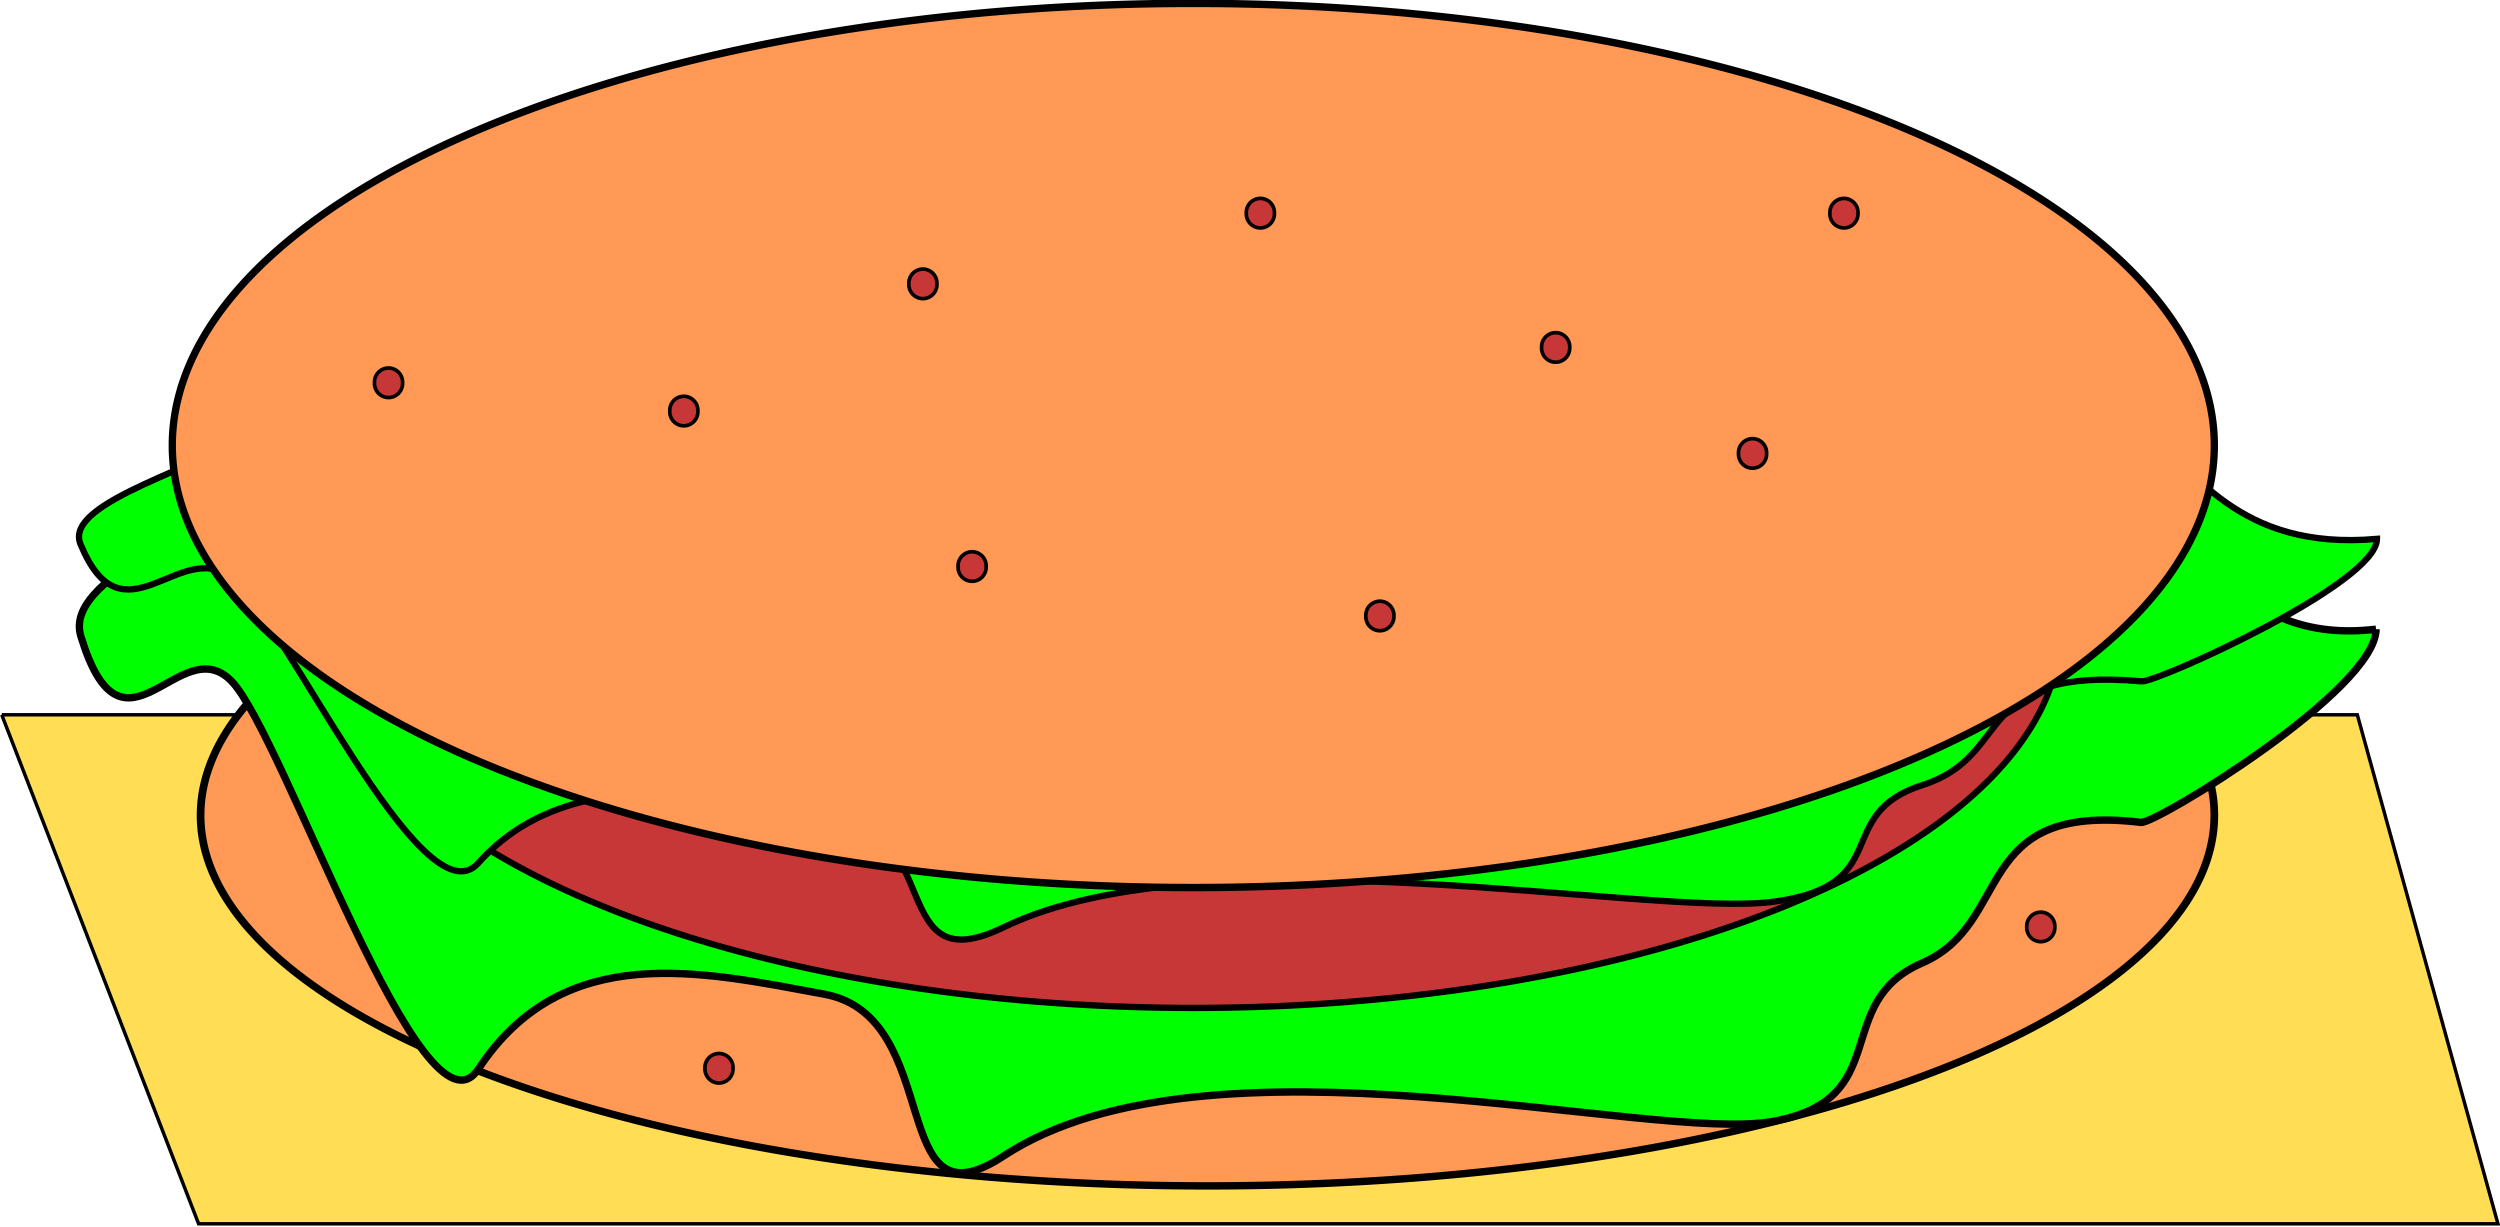 <?xml version="1.0" encoding="UTF-8" standalone="no"?>
<!-- Created with Inkscape (http://www.inkscape.org/) -->
<svg
    xmlns:inkscape="http://www.inkscape.org/namespaces/inkscape"
    xmlns:rdf="http://www.w3.org/1999/02/22-rdf-syntax-ns#"
    xmlns="http://www.w3.org/2000/svg"
    xmlns:cc="http://web.resource.org/cc/"
    xmlns:dc="http://purl.org/dc/elements/1.1/"
    xmlns:sodipodi="http://sodipodi.sourceforge.net/DTD/sodipodi-0.dtd"
    xmlns:svg="http://www.w3.org/2000/svg"
    xmlns:ns1="http://sozi.baierouge.fr"
    xmlns:xlink="http://www.w3.org/1999/xlink"
    id="svg2"
    sodipodi:docname="hamburger.svg"
    inkscape:version="0.44.1"
    inkscape:export-filename="C:\Documents and Settings\Šárka\Plocha\PNG\5) c) Jídlo\hamburger.png"
    viewBox="0 0 712.84 349.8"
    sodipodi:version="0.32"
    inkscape:export-xdpi="90"
    version="1.0"
    inkscape:export-ydpi="90"
    inkscape:label="Pozadí"
    sodipodi:docbase="D:\_petr_\School\INKSCAPE\svg\05.Ovoce, zelenina, jidlo\jidlo"
  >
  <sodipodi:namedview
      id="base"
      bordercolor="#666666"
      inkscape:pageshadow="2"
      inkscape:window-y="-4"
      pagecolor="#ffffff"
      inkscape:window-height="712"
      inkscape:zoom="0.49032549"
      inkscape:window-x="-4"
      borderopacity="1.0"
      inkscape:current-layer="layer1"
      inkscape:cx="372.04724"
      inkscape:cy="526.18109"
      inkscape:window-width="1024"
      inkscape:pageopacity="0.0"
      inkscape:document-units="px"
  />
  <g
      id="layer1"
      inkscape:label="Vrstva 1"
      inkscape:groupmode="layer"
      transform="translate(-19.863 -423.68)"
    >
    <g
        id="g10499"
        transform="matrix(.983 0 0 .988 -1.67 31.091)"
      >
      <path
          id="rect10496"
          sodipodi:nodetypes="ccccc"
          style="stroke:black;stroke-width:1.003;fill:#fd5"
          d="m22.405 603.65h683.28l40.79 146.9h-666.96l-57.105-146.9z"
      />
      <g
          id="g10478"
          transform="translate(44.868 12.237)"
        >
        <path
            id="path10447"
            sodipodi:rx="138.6834"
            sodipodi:ry="53.026001"
            style="stroke:black;stroke-width:1.061;fill:#f95"
            sodipodi:type="arc"
            d="m442.56 583.29a138.68 53.026 0 1 1 -277.36 0 138.68 53.026 0 1 1 277.36 0z"
            transform="matrix(2.106 0 0 2.017 -312.69 -556.08)"
            sodipodi:cy="583.28601"
            sodipodi:cx="303.87979"
        />
        <path
            id="path10449"
            sodipodi:nodetypes="csssssssssssssssc"
            style="stroke:black;stroke-width:1.061;fill:lime"
            transform="matrix(2.003 0 0 2.018 -293.67 -423.16)"
            d="m479.24 490.52c0 8.72-31.95 27.88-34.03 27.63-24.78-2.93-18.34 14.38-31.69 20.1-13.38 5.73-3.87 19.45-21.55 22.65-17.69 3.2-81.93-14.23-111.5 4.97-17.07 11.09-8.29-19.96-25.97-23.16-17.69-3.21-37.7-7.84-50.06 10.7-8.04 12.06-28.28-47.91-35.77-55.47-7.48-7.57-15.7 13.43-21.81-6.41-2.56-8.35 18.4-15.02 25.88-22.58 7.49-7.57 18.32-14.38 31.7-20.1s29.31-10.35 47-13.55 37.13-4.97 57.54-4.97c20.4 0 39.85 1.77 57.53 4.97 17.69 3.2 33.62 7.83 47.01 13.55 13.38 5.72 24.21 12.53 31.69 20.1 7.49 7.56 13.67 23.96 34.03 21.57z"
        />
        <path
            id="path10452"
            sodipodi:rx="147.86096"
            sodipodi:ry="63.223309"
            style="stroke:black;stroke-width:1.061;fill:#c83737"
            sodipodi:type="arc"
            d="m456.84 493.55a147.86 63.223 0 1 1 -295.72 0 147.86 63.223 0 1 1 295.72 0z"
            transform="matrix(1.701 0 0 1.73 -202.28 -287.21)"
            sodipodi:cy="493.54971"
            sodipodi:cx="308.97842"
        />
        <path
            id="path10476"
            sodipodi:nodetypes="csssssssssssssssc"
            style="stroke:black;stroke-width:1.832;fill:lime"
            d="m666.52 540.65c0 12.98-64.03 41.47-68.19 41.11-49.68-4.36-36.76 21.38-63.53 29.89-26.81 8.53-7.74 28.94-43.19 33.7s-164.19-21.17-223.45 7.39c-34.22 16.5-16.61-29.69-52.06-34.46-35.45-4.76-75.54-11.65-100.32 15.93-16.123 17.94-56.688-71.27-71.691-82.53-15.002-11.25-31.461 19.99-43.703-9.53-5.148-12.41 36.863-22.34 51.865-33.59s36.709-21.38 63.529-29.9c26.82-8.51 58.75-15.4 94.2-20.16s74.42-7.39 115.31-7.39c40.9 0 79.86 2.63 115.31 7.39s67.38 11.65 94.2 20.16c26.82 8.52 48.53 18.65 63.53 29.9s27.38 35.65 68.19 32.09z"
        />
        <path
            id="path10445"
            sodipodi:rx="147.86096"
            sodipodi:ry="63.223309"
            style="stroke:black;stroke-width:1.061;fill:#f95"
            sodipodi:type="arc"
            d="m456.84 493.55a147.86 63.223 0 1 1 -295.72 0 147.86 63.223 0 1 1 295.72 0z"
            transform="matrix(2.003 0 0 2.018 -295.71 -482.3)"
            sodipodi:cy="493.54971"
            sodipodi:cx="308.97842"
        />
        <path
            id="path10454"
            sodipodi:rx="4.0789232"
            sodipodi:ry="4.0789232"
            style="stroke:black;stroke-width:1.061;fill:#c83737"
            sodipodi:type="arc"
            d="m134.6 795.39a4.079 4.079 0 1 1 -8.15 0 4.079 4.079 0 1 1 8.15 0z"
            transform="translate(297.76 -310)"
            sodipodi:cy="795.39001"
            sodipodi:cx="130.52554"
        />
        <path
            id="path10456"
            sodipodi:rx="4.0789232"
            sodipodi:ry="4.0789232"
            style="stroke:black;stroke-width:1.061;fill:#c83737"
            sodipodi:type="arc"
            d="m134.6 795.39a4.079 4.079 0 1 1 -8.15 0 4.079 4.079 0 1 1 8.15 0z"
            transform="translate(128.49 -246.77)"
            sodipodi:cy="795.39001"
            sodipodi:cx="130.52554"
        />
        <path
            id="path10458"
            sodipodi:rx="4.0789232"
            sodipodi:ry="4.0789232"
            style="stroke:black;stroke-width:1.061;fill:#c83737"
            sodipodi:type="arc"
            d="m134.6 795.39a4.079 4.079 0 1 1 -8.15 0 4.079 4.079 0 1 1 8.15 0z"
            transform="translate(246.77 -232.5)"
            sodipodi:cy="795.39001"
            sodipodi:cx="130.52554"
        />
        <path
            id="path10460"
            sodipodi:rx="4.0789232"
            sodipodi:ry="4.0789232"
            style="stroke:black;stroke-width:1.061;fill:#c83737"
            sodipodi:type="arc"
            d="m134.6 795.39a4.079 4.079 0 1 1 -8.15 0 4.079 4.079 0 1 1 8.15 0z"
            transform="translate(114.21 -328.35)"
            sodipodi:cy="795.39001"
            sodipodi:cx="130.52554"
        />
        <path
            id="path10462"
            sodipodi:rx="4.0789232"
            sodipodi:ry="4.0789232"
            style="stroke:black;stroke-width:1.061;fill:#c83737"
            sodipodi:type="arc"
            d="m134.6 795.39a4.079 4.079 0 1 1 -8.15 0 4.079 4.079 0 1 1 8.15 0z"
            transform="translate(212.1 -348.75)"
            sodipodi:cy="795.39001"
            sodipodi:cx="130.52554"
        />
        <path
            id="path10464"
            sodipodi:rx="4.0789232"
            sodipodi:ry="4.0789232"
            style="stroke:black;stroke-width:1.061;fill:#c83737"
            sodipodi:type="arc"
            d="m134.6 795.39a4.079 4.079 0 1 1 -8.15 0 4.079 4.079 0 1 1 8.15 0z"
            transform="translate(438.48 -142.76)"
            sodipodi:cy="795.39001"
            sodipodi:cx="130.52554"
        />
        <path
            id="path10466"
            sodipodi:rx="4.0789232"
            sodipodi:ry="4.0789232"
            style="stroke:black;stroke-width:1.061;fill:#c83737"
            sodipodi:type="arc"
            d="m134.6 795.39a4.079 4.079 0 1 1 -8.15 0 4.079 4.079 0 1 1 8.15 0z"
            transform="translate(55.065 -101.97)"
            sodipodi:cy="795.39001"
            sodipodi:cx="130.52554"
        />
        <path
            id="path10468"
            sodipodi:rx="4.0789232"
            sodipodi:ry="4.0789232"
            style="stroke:black;stroke-width:1.061;fill:#c83737"
            sodipodi:type="arc"
            d="m134.6 795.39a4.079 4.079 0 1 1 -8.15 0 4.079 4.079 0 1 1 8.15 0z"
            transform="translate(44.868 -291.64)"
            sodipodi:cy="795.39001"
            sodipodi:cx="130.52554"
        />
        <path
            id="path10470"
            sodipodi:rx="4.0789232"
            sodipodi:ry="4.0789232"
            style="stroke:black;stroke-width:1.061;fill:#c83737"
            sodipodi:type="arc"
            d="m134.6 795.39a4.079 4.079 0 1 1 -8.15 0 4.079 4.079 0 1 1 8.15 0z"
            transform="translate(354.87 -279.41)"
            sodipodi:cy="795.39001"
            sodipodi:cx="130.52554"
        />
        <path
            id="path10472"
            sodipodi:rx="4.0789232"
            sodipodi:ry="4.0789232"
            style="stroke:black;stroke-width:1.061;fill:#c83737"
            sodipodi:type="arc"
            d="m134.6 795.39a4.079 4.079 0 1 1 -8.15 0 4.079 4.079 0 1 1 8.15 0z"
            transform="translate(-40.789 -299.8)"
            sodipodi:cy="795.39001"
            sodipodi:cx="130.52554"
        />
        <path
            id="path10474"
            sodipodi:rx="4.0789232"
            sodipodi:ry="4.0789232"
            style="stroke:black;stroke-width:1.061;fill:#c83737"
            sodipodi:type="arc"
            d="m134.6 795.39a4.079 4.079 0 1 1 -8.15 0 4.079 4.079 0 1 1 8.15 0z"
            transform="translate(381.38 -348.75)"
            sodipodi:cy="795.39001"
            sodipodi:cx="130.52554"
        />
      </g
      >
    </g
    >
  </g
  >
</svg
>
